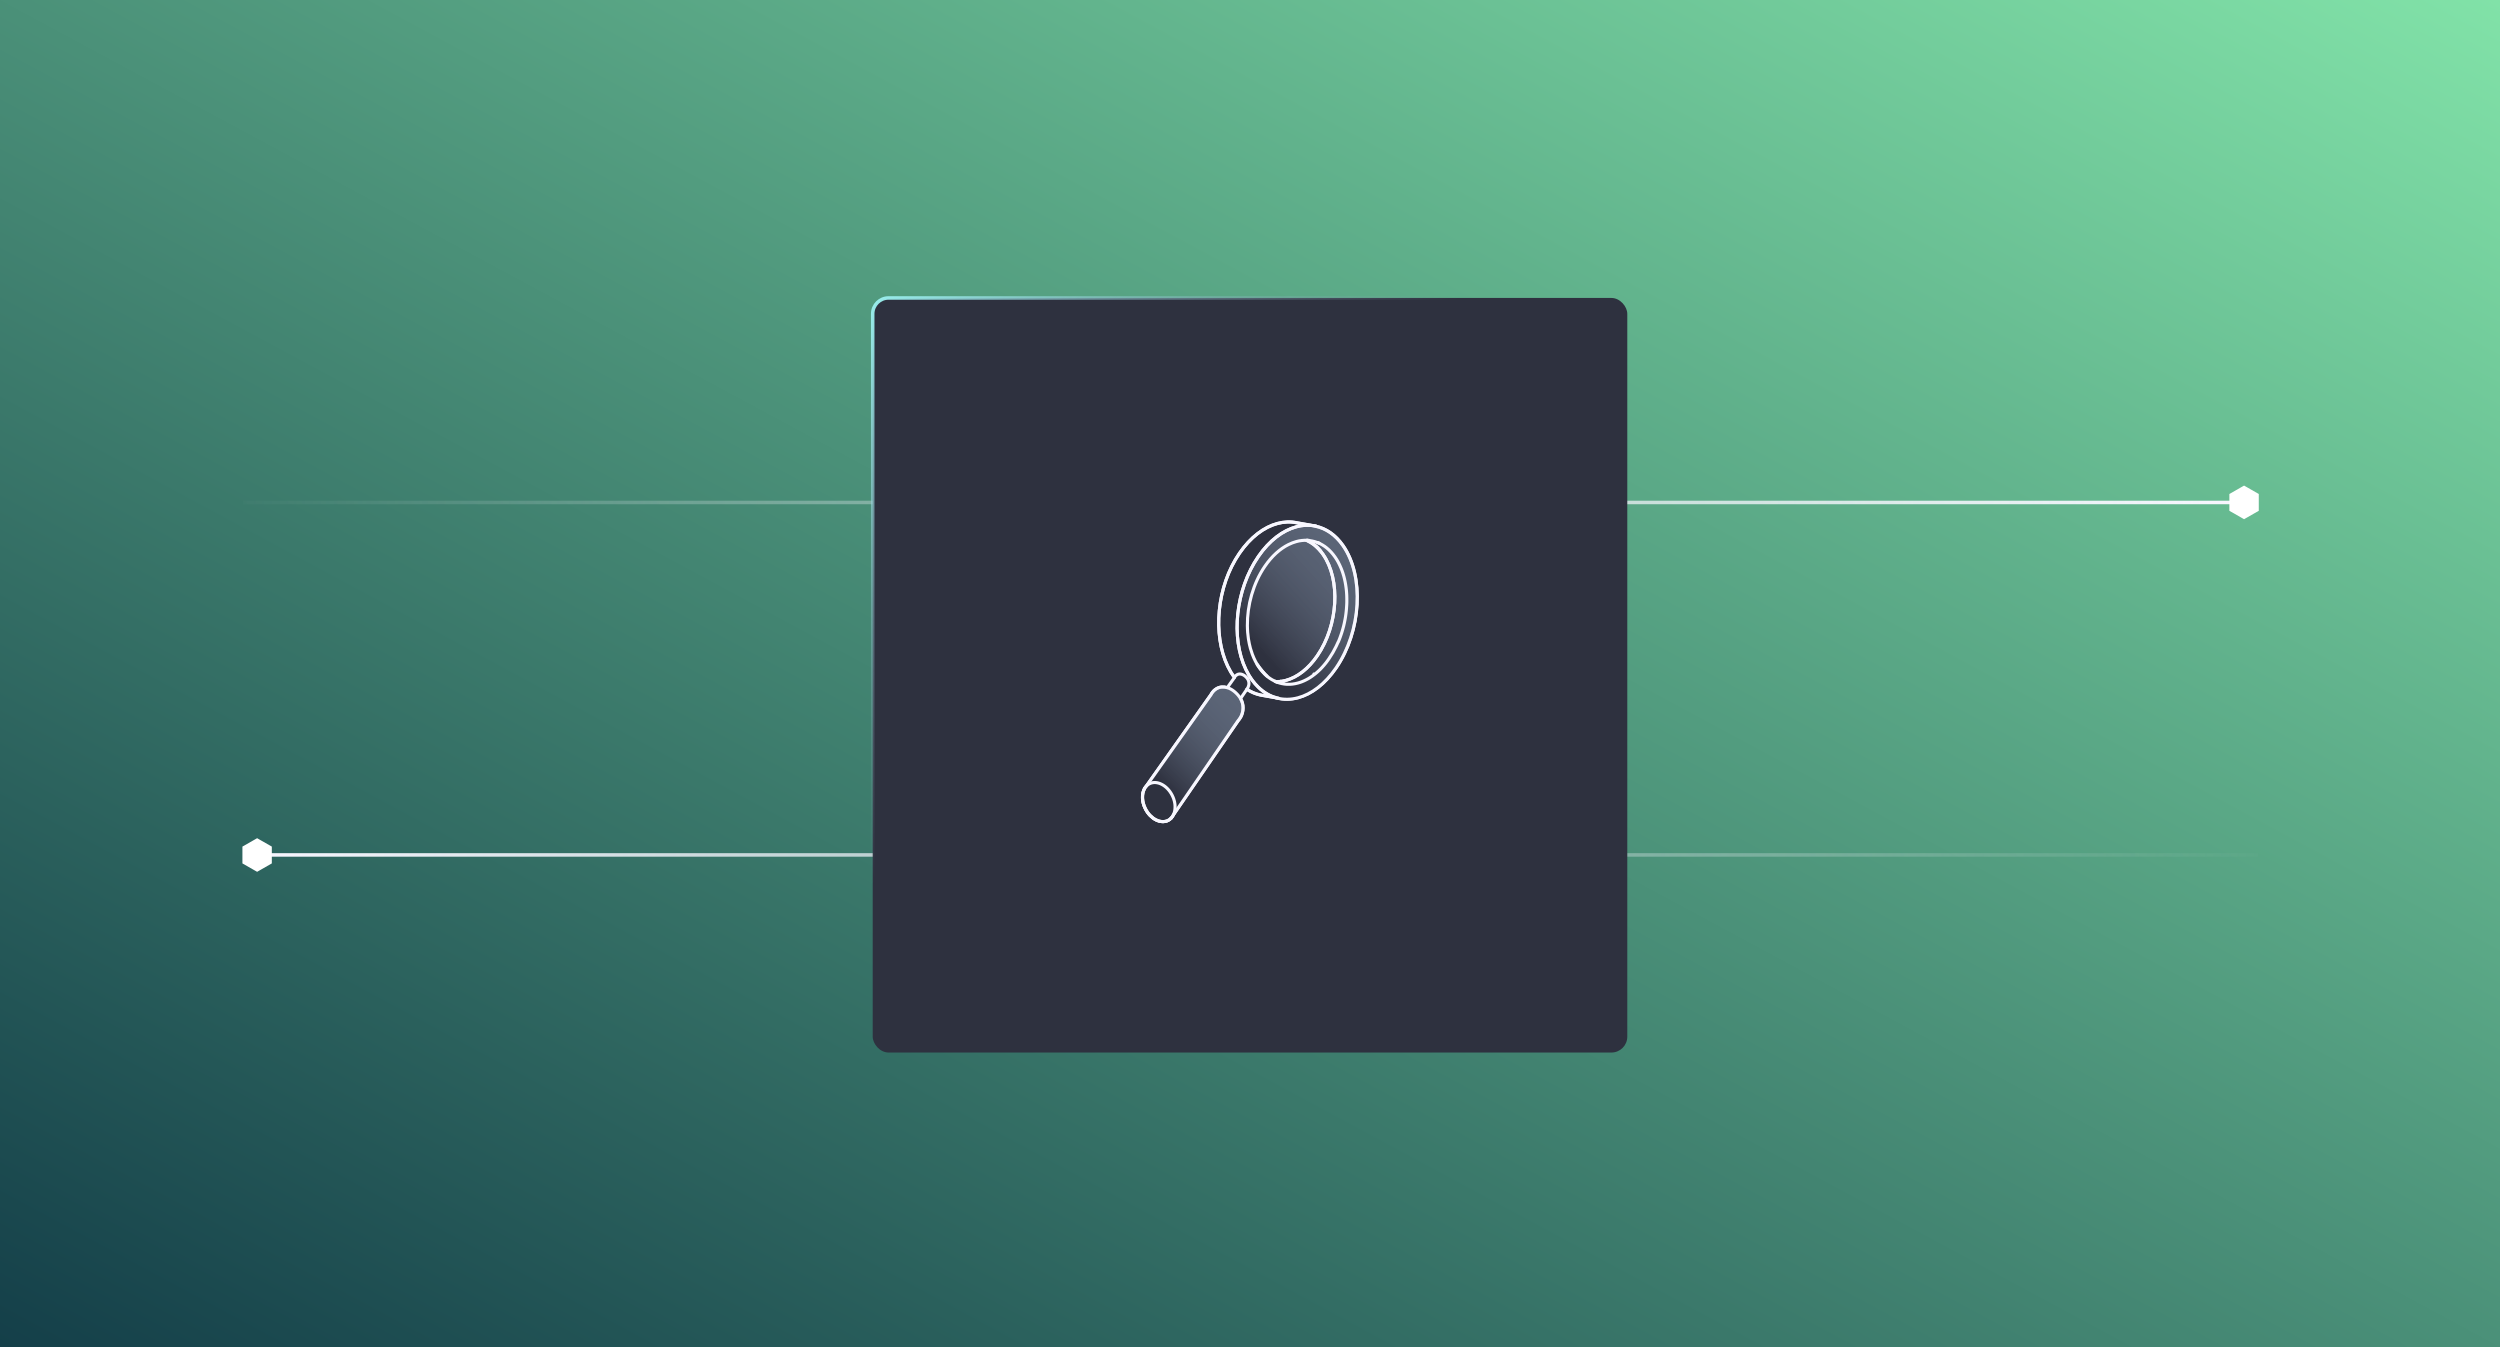 <svg width="709" height="382" viewBox="0 0 709 382" fill="none" xmlns="http://www.w3.org/2000/svg">
<rect x="0" y="0" width="709" height="382" fill="#808080" stroke="none"/>
<g clip-path="url(#clip0_1705_3661)">
<rect width="709" height="382" fill="white"/>
<rect width="709" height="382" fill="url(#paint0_linear_1705_3661)"/>
<path d="M69 142.5H636.5" stroke="url(#paint1_linear_1705_3661)"/>
<path d="M640.339 140.24L636.419 138L632.5 140.24V144.719L636.419 146.958L640.339 144.719V140.24Z" fill="white" stroke="white" stroke-width="0.5" stroke-miterlimit="10"/>
<path d="M640.339 242.458L72.839 242.458" stroke="url(#paint2_linear_1705_3661)"/>
<path d="M69 244.719L72.919 246.958L76.839 244.719L76.839 240.239L72.919 238L69 240.239L69 244.719Z" fill="white" stroke="white" stroke-width="0.5" stroke-miterlimit="10"/>
<rect x="247.5" y="84.5" width="214" height="214" rx="4.5" fill="#2E313F" stroke="url(#paint3_linear_1705_3661)"/>
<path d="M380.875 154.689C378.746 151.646 376.053 149.839 373.145 149.222H373.18C373.18 149.222 373.127 149.222 373.1 149.213H373.037C371.811 148.953 368.939 148.533 367.847 148.3C366.049 147.906 364.17 147.969 362.291 148.479C358.47 149.499 354.649 152.344 351.509 156.917C345.021 166.366 343.876 179.975 348.162 188.941C348.422 189.487 348.699 190.006 349.003 190.525C349.03 190.569 349.048 190.605 349.137 190.748C349.308 191.017 349.478 191.285 349.656 191.545C349.683 191.581 349.71 191.625 349.737 191.661C349.773 191.706 349.8 191.751 349.862 191.84C349.889 191.876 349.916 191.912 349.961 191.983C350.005 192.037 350.05 192.1 350.086 192.153L350.068 192.189L348.046 195.034C347.026 194.721 345.97 194.757 345.021 195.303C344.681 195.5 344.377 195.75 344.109 196.028L344.1 196.046C343.822 196.341 343.59 196.672 343.402 197.039L325.068 222.97C324.871 223.175 324.71 223.417 324.567 223.676L324.549 223.703L324.558 223.685C323.753 225.171 323.797 227.363 324.835 229.394C326.294 232.266 329.175 233.725 331.269 232.66C331.582 232.499 331.859 232.284 332.101 232.034L332.128 232.007C332.378 231.738 332.593 231.425 332.763 231.085L351.133 204.385C351.419 204.072 351.679 203.705 351.893 203.284L351.947 203.204C352.645 201.781 352.842 199.884 351.813 198.121L353.594 195.509L353.611 195.491C354.819 196.287 356.108 196.824 357.45 197.119C358.586 197.361 361.441 197.781 362.577 198.032C362.434 198.005 362.291 197.969 362.157 197.934C364.08 198.435 366.112 198.399 368.134 197.862C371.954 196.842 375.775 193.996 378.916 189.424C386.101 178.964 386.978 163.422 380.884 154.707L380.875 154.689Z" stroke="#F8F7FF" stroke-width="0.88" stroke-linejoin="round"/>
<path d="M373.145 149.222C372.949 149.178 372.752 149.142 372.555 149.115C372.51 149.115 372.474 149.106 372.43 149.097C372.251 149.07 372.081 149.052 371.902 149.034C371.866 149.034 371.83 149.034 371.794 149.026C371.597 149.008 371.392 148.999 371.195 148.99C371.15 148.99 371.105 148.99 371.052 148.99C370.873 148.99 370.685 148.99 370.506 148.99C370.479 148.99 370.452 148.99 370.416 148.99C370.21 148.99 370.005 149.008 369.808 149.026C369.754 149.026 369.709 149.034 369.665 149.043C369.468 149.061 369.28 149.088 369.083 149.115H369.029C368.824 149.151 368.618 149.196 368.412 149.231C368.358 149.24 368.314 149.249 368.26 149.267C368.054 149.312 367.839 149.357 367.634 149.419C363.813 150.439 359.992 153.285 356.851 157.857C350.364 167.306 349.022 180.889 353.308 189.854C353.568 190.4 353.845 190.919 354.149 191.438C354.176 191.483 354.203 191.519 354.283 191.662C354.453 191.93 354.623 192.199 354.802 192.458C354.829 192.494 354.856 192.539 354.883 192.575C354.919 192.619 354.945 192.664 355.008 192.754C355.035 192.789 355.062 192.825 355.107 192.897C355.634 193.613 356.189 194.257 356.771 194.829C356.959 195.017 357.156 195.196 357.352 195.366L357.397 195.411C357.585 195.572 357.773 195.724 357.97 195.876C357.997 195.894 358.024 195.912 358.041 195.939C358.229 196.082 358.426 196.216 358.614 196.351C358.641 196.368 358.668 196.386 358.704 196.413C358.9 196.539 359.088 196.664 359.285 196.78C359.312 196.798 359.348 196.816 359.375 196.834C359.572 196.95 359.777 197.057 359.974 197.156C360.001 197.165 360.028 197.183 360.055 197.192C360.261 197.29 360.475 197.389 360.681 197.478L360.735 197.496C360.958 197.585 361.182 197.666 361.406 197.746C361.63 197.827 361.862 197.89 362.086 197.952H362.131C364.054 198.462 366.086 198.435 368.108 197.89C371.928 196.87 375.749 194.024 378.89 189.452C386.075 178.992 386.952 163.449 380.858 154.734C378.729 151.692 376.036 149.885 373.127 149.267L373.145 149.222Z" fill="url(#paint4_linear_1705_3661)" stroke="#F8F7FF" stroke-width="0.88" stroke-linejoin="round"/>
<path d="M356.547 188.442C356.726 188.737 356.905 189.032 357.102 189.31C357.191 189.444 357.29 189.569 357.379 189.694C357.406 189.73 357.442 189.766 357.469 189.811C357.531 189.9 357.603 189.981 357.666 190.061C357.701 190.106 357.737 190.142 357.773 190.186C357.836 190.258 357.898 190.339 357.961 190.41C357.997 190.455 358.032 190.491 358.077 190.535C358.14 190.607 358.202 190.679 358.265 190.741C358.301 190.786 358.346 190.822 358.381 190.858C358.444 190.92 358.507 190.992 358.569 191.054C358.605 191.09 358.65 191.126 358.686 191.171C358.748 191.233 358.82 191.296 358.883 191.359C358.918 191.394 358.963 191.43 358.999 191.466C359.07 191.529 359.133 191.591 359.205 191.645C359.24 191.681 359.276 191.708 359.321 191.743C358.695 191.224 357.335 189.641 356.547 188.442Z" stroke="#F8F7FF" stroke-width="0.88" stroke-linejoin="round"/>
<path d="M375.239 157.213C375.015 156.891 374.782 156.596 374.541 156.31C374.219 155.916 373.879 155.549 373.53 155.218L373.476 155.164C373.315 155.012 373.163 154.878 372.993 154.735C372.93 154.681 372.867 154.636 372.805 154.592C372.68 154.493 372.554 154.386 372.429 154.296C371.883 153.912 371.311 153.572 370.72 153.303C370.657 153.276 370.604 153.249 370.541 153.223C370.613 153.223 370.675 153.223 370.747 153.231H370.693C369.7 153.187 368.68 153.303 367.669 153.58C366.908 153.786 366.157 154.073 365.405 154.448C363.025 155.638 360.716 157.688 358.739 160.569C355.392 165.436 353.701 171.646 353.755 177.426C353.755 177.749 353.764 178.071 353.782 178.384C353.8 178.706 353.818 179.019 353.835 179.332C353.889 179.959 353.952 180.585 354.05 181.193C354.193 182.115 354.381 183.01 354.614 183.869C354.775 184.442 354.954 185.005 355.16 185.551C355.419 186.249 355.714 186.911 356.046 187.555C356.207 187.86 356.368 188.155 356.547 188.45C357.334 189.649 358.694 191.233 359.32 191.761C359.392 191.823 359.455 191.877 359.526 191.931C359.562 191.958 359.598 191.985 359.634 192.02C359.705 192.074 359.786 192.137 359.857 192.19C359.893 192.217 359.929 192.244 359.965 192.262C360.045 192.316 360.126 192.369 360.197 192.423C360.233 192.441 360.26 192.468 360.296 192.486C360.376 192.539 360.466 192.593 360.546 192.647C360.573 192.665 360.609 192.682 360.636 192.7C360.725 192.754 360.815 192.808 360.904 192.852C360.931 192.87 360.958 192.879 360.985 192.897C361.074 192.951 361.173 192.996 361.262 193.04C361.289 193.049 361.307 193.067 361.334 193.076C361.405 193.112 361.477 193.139 361.54 193.175L361.575 193.192C361.701 193.246 361.826 193.3 361.951 193.354H361.96C361.915 193.336 361.862 193.318 361.817 193.3C362.023 193.3 362.228 193.3 362.434 193.291C362.506 193.291 362.586 193.291 362.658 193.282C362.792 193.282 362.926 193.264 363.052 193.246C363.141 193.237 363.231 193.228 363.32 193.219C363.508 193.192 363.687 193.166 363.875 193.13C364.134 193.076 364.403 193.022 364.662 192.951C366.282 192.521 367.901 191.689 369.44 190.472C370.917 189.318 372.322 187.806 373.583 185.963C379.534 177.301 380.258 164.434 375.212 157.213H375.239Z" stroke="#F8F7FF" stroke-width="0.88" stroke-linejoin="round"/>
<path d="M370.738 153.222C370.818 153.222 370.898 153.24 370.987 153.24C371.068 153.24 371.148 153.249 371.237 153.258C371.076 153.24 370.916 153.222 370.756 153.213L370.738 153.222Z" stroke="#F8F7FF" stroke-width="0.88" stroke-linejoin="round"/>
<path d="M361.978 193.353H361.969M361.969 193.353C361.844 193.3 361.719 193.246 361.594 193.192L361.647 193.219L361.701 193.246C361.808 193.291 361.916 193.335 362.023 193.38L362.059 193.398C362.175 193.443 362.291 193.487 362.408 193.532H362.417H362.444C362.282 193.478 362.13 193.416 361.969 193.353Z" stroke="#F8F7FF" stroke-width="0.88" stroke-linejoin="round"/>
<path d="M362.675 193.272C362.604 193.272 362.524 193.281 362.453 193.281C362.524 193.281 362.604 193.281 362.675 193.272Z" stroke="#F8F7FF" stroke-width="0.88" stroke-linejoin="round"/>
<path d="M372.993 154.735C373.153 154.868 373.314 155.011 373.474 155.162C373.314 155.02 373.162 154.868 372.993 154.735Z" stroke="#F8F7FF" stroke-width="0.88" stroke-linejoin="round"/>
<path d="M363.337 193.21C363.248 193.219 363.159 193.228 363.07 193.237" stroke="#F8F7FF" stroke-width="0.88" stroke-linejoin="round"/>
<path d="M373.521 155.208C373.87 155.539 374.21 155.906 374.532 156.291C374.21 155.897 373.87 155.539 373.521 155.208Z" stroke="#F8F7FF" stroke-width="0.88" stroke-linejoin="round"/>
<path d="M373.047 149.196H373.11" stroke="#F8F7FF" stroke-width="0.88" stroke-linejoin="round"/>
<path d="M373.681 153.857C373.681 153.857 373.726 153.875 373.753 153.884C373.886 153.938 374.011 153.991 374.144 154.053C373.993 153.982 373.851 153.92 373.699 153.866L373.681 153.857Z" stroke="#F8F7FF" stroke-width="0.88" stroke-linejoin="round"/>
<path d="M379.516 182.115C379.597 181.928 379.677 181.74 379.749 181.552C379.794 181.435 379.838 181.31 379.892 181.194C379.964 181.015 380.026 180.845 380.089 180.666C380.134 180.541 380.178 180.415 380.223 180.29C380.286 180.12 380.348 179.941 380.402 179.771C380.447 179.646 380.483 179.521 380.527 179.395C380.581 179.216 380.635 179.037 380.688 178.858C380.724 178.733 380.76 178.617 380.796 178.492C380.849 178.295 380.903 178.098 380.957 177.901C380.984 177.794 381.019 177.686 381.046 177.579C381.118 177.302 381.18 177.015 381.243 176.738C381.252 176.693 381.261 176.648 381.27 176.604C381.333 176.326 381.386 176.04 381.44 175.754C381.458 175.646 381.476 175.53 381.503 175.422C381.538 175.226 381.574 175.029 381.601 174.832C381.619 174.707 381.637 174.581 381.655 174.456C381.682 174.277 381.708 174.089 381.726 173.91C381.744 173.776 381.762 173.651 381.771 173.517C381.789 173.338 381.807 173.159 381.825 172.98C381.834 172.846 381.852 172.72 381.861 172.586C381.878 172.407 381.887 172.219 381.896 172.04C381.896 171.915 381.914 171.79 381.923 171.664C381.932 171.468 381.941 171.271 381.95 171.074C381.95 170.966 381.95 170.859 381.959 170.743C381.959 170.465 381.959 170.188 381.959 169.911C381.959 169.857 381.959 169.812 381.959 169.758C381.959 169.481 381.95 169.204 381.941 168.935C381.941 168.828 381.932 168.721 381.923 168.613C381.914 168.425 381.905 168.228 381.887 168.041C381.887 167.924 381.869 167.799 381.861 167.683C381.843 167.504 381.825 167.334 381.807 167.155C381.798 167.029 381.78 166.904 381.762 166.788C381.744 166.618 381.717 166.448 381.691 166.278C381.673 166.153 381.655 166.036 381.637 165.911C381.61 165.741 381.583 165.571 381.547 165.401C381.529 165.285 381.503 165.168 381.485 165.052C381.449 164.873 381.413 164.685 381.368 164.506C381.35 164.408 381.324 164.309 381.306 164.211C381.243 163.951 381.18 163.692 381.109 163.432C381.109 163.406 381.091 163.379 381.082 163.352C381.01 163.092 380.939 162.842 380.858 162.591C380.832 162.502 380.796 162.412 380.769 162.323C380.715 162.153 380.653 161.983 380.59 161.813C380.554 161.714 380.509 161.607 380.474 161.509C380.411 161.356 380.357 161.195 380.286 161.043C380.241 160.936 380.196 160.838 380.151 160.739C380.089 160.587 380.017 160.444 379.955 160.301C379.91 160.202 379.856 160.104 379.811 160.005C379.74 159.862 379.659 159.71 379.588 159.567C379.543 159.477 379.489 159.379 379.445 159.29C379.355 159.137 379.266 158.985 379.176 158.833C379.131 158.762 379.087 158.681 379.042 158.61C378.908 158.386 378.765 158.171 378.612 157.956C378.451 157.733 378.29 157.509 378.12 157.303C378.085 157.258 378.049 157.214 378.022 157.178C377.861 156.972 377.691 156.784 377.521 156.596C377.494 156.56 377.458 156.534 377.431 156.498C377.27 156.328 377.109 156.158 376.939 155.997L376.877 155.934C376.698 155.764 376.519 155.612 376.331 155.46C376.295 155.424 376.25 155.397 376.214 155.361C376.027 155.209 375.839 155.066 375.651 154.932L375.588 154.896C375.409 154.771 375.221 154.655 375.042 154.547C375.006 154.529 374.971 154.502 374.935 154.485C374.738 154.368 374.541 154.27 374.344 154.171C374.3 154.153 374.264 154.136 374.219 154.118C374.192 154.1 374.156 154.091 374.13 154.082C374.004 154.019 373.87 153.966 373.736 153.912C373.7 153.894 373.664 153.876 373.62 153.867H373.584C373.378 153.778 373.163 153.706 372.957 153.643C372.913 153.626 372.868 153.617 372.823 153.599C372.295 153.447 371.758 153.348 371.213 153.294C371.132 153.294 371.052 153.277 370.962 153.277C370.882 153.277 370.792 153.268 370.712 153.259C370.64 153.259 370.577 153.25 370.506 153.25C370.568 153.277 370.622 153.303 370.685 153.33C371.409 153.661 372.107 154.091 372.778 154.619C372.841 154.672 372.904 154.717 372.966 154.762C373.127 154.896 373.288 155.039 373.45 155.191L373.503 155.245C373.852 155.576 374.192 155.943 374.514 156.328C374.756 156.623 374.989 156.918 375.212 157.24C380.259 164.452 379.525 177.328 373.584 185.99C372.313 187.842 370.908 189.345 369.441 190.5C367.893 191.716 366.273 192.54 364.663 192.978C364.403 193.05 364.135 193.103 363.875 193.157C363.687 193.193 363.509 193.22 363.321 193.247C363.231 193.255 363.142 193.264 363.052 193.273C362.918 193.291 362.784 193.3 362.658 193.309C362.587 193.309 362.506 193.318 362.435 193.318C362.229 193.318 362.023 193.336 361.817 193.327C361.862 193.345 361.916 193.363 361.961 193.381C362.113 193.443 362.274 193.506 362.435 193.56C362.793 193.685 363.151 193.792 363.517 193.864C363.571 193.873 363.616 193.882 363.67 193.891C363.84 193.927 364.019 193.953 364.189 193.98C364.26 193.989 364.332 193.998 364.403 194.007C364.573 194.025 364.734 194.043 364.904 194.052C364.967 194.052 365.03 194.052 365.083 194.061C365.307 194.061 365.531 194.07 365.763 194.061C365.799 194.061 365.835 194.061 365.871 194.061C366.059 194.061 366.256 194.034 366.452 194.016C366.524 194.016 366.596 193.998 366.667 193.989C366.837 193.971 366.998 193.944 367.168 193.909C367.24 193.9 367.311 193.882 367.374 193.873C367.607 193.828 367.83 193.774 368.063 193.712C368.26 193.658 368.466 193.596 368.662 193.533C368.725 193.506 368.788 193.488 368.859 193.461H368.886C369.011 193.408 369.137 193.363 369.262 193.318C369.334 193.291 369.414 193.255 369.486 193.22H369.495C369.611 193.166 369.736 193.121 369.853 193.068C369.933 193.032 370.014 192.987 370.094 192.951C370.21 192.898 370.327 192.844 370.443 192.781C370.524 192.737 370.613 192.692 370.694 192.647C370.81 192.584 370.917 192.522 371.034 192.459C371.034 192.459 371.087 192.423 371.114 192.414C371.177 192.379 371.23 192.343 371.293 192.307C371.401 192.244 371.517 192.173 371.624 192.101C371.624 192.101 371.705 192.048 371.741 192.021C371.785 191.985 371.839 191.958 371.884 191.922C371.991 191.851 372.098 191.779 372.206 191.699C372.259 191.654 372.322 191.618 372.376 191.573C372.403 191.546 372.438 191.529 372.465 191.502C372.573 191.421 372.671 191.35 372.778 191.269C372.877 191.197 372.975 191.117 373.074 191.036C373.163 190.965 373.253 190.893 373.333 190.822C373.432 190.741 373.53 190.652 373.629 190.562C373.709 190.491 373.799 190.41 373.879 190.339C373.977 190.249 374.076 190.151 374.174 190.061C374.255 189.981 374.335 189.9 374.425 189.82L374.47 189.775C374.55 189.694 374.631 189.605 374.72 189.515V189.497C374.81 189.417 374.881 189.345 374.953 189.265C375.051 189.157 375.15 189.05 375.239 188.934L375.257 188.916C375.329 188.835 375.4 188.755 375.472 188.674C375.57 188.558 375.669 188.433 375.767 188.316L375.803 188.272C375.865 188.2 375.919 188.128 375.982 188.057C376.089 187.923 376.188 187.779 376.295 187.645L376.331 187.592C376.375 187.529 376.429 187.466 376.474 187.404C376.635 187.18 376.796 186.947 376.957 186.715C377.7 185.632 378.362 184.487 378.944 183.288L378.97 183.225C379.096 182.965 379.221 182.697 379.337 182.438C379.382 182.339 379.427 182.232 379.471 182.133L379.516 182.115ZM372.662 191.153H372.626C372.626 191.153 372.68 191.153 372.707 191.153H372.662Z" stroke="#F8F7FF" stroke-width="0.88" stroke-linejoin="round"/>
<path d="M351.814 198.113C351.769 198.033 351.716 197.952 351.662 197.872C351.599 197.773 351.537 197.684 351.465 197.585C351.358 197.442 351.241 197.29 351.125 197.156L351.098 197.12C350.991 196.986 350.874 196.861 350.749 196.744L350.713 196.709C350.597 196.592 350.472 196.467 350.347 196.36L350.32 196.333C350.185 196.216 350.051 196.1 349.908 195.993C349.765 195.885 349.613 195.778 349.47 195.68C349.326 195.581 349.174 195.492 349.022 195.411H349.004C348.852 195.322 348.709 195.25 348.557 195.187H348.539C348.387 195.116 348.226 195.053 348.074 195.008C347.054 194.695 345.998 194.731 345.049 195.277C344.709 195.474 344.405 195.724 344.137 196.002L344.128 196.02C343.85 196.315 343.618 196.646 343.43 197.013L325.069 222.97C324.872 223.176 324.711 223.418 324.568 223.677V223.686C323.763 225.172 323.807 227.364 324.845 229.395C326.304 232.267 329.185 233.726 331.279 232.661C331.592 232.5 331.869 232.285 332.111 232.035L332.138 232.008C332.388 231.739 332.603 231.426 332.773 231.086L351.143 204.386C351.429 204.073 351.689 203.706 351.903 203.285L351.957 203.205C352.655 201.782 352.852 199.885 351.823 198.122L351.814 198.113Z" fill="url(#paint5_linear_1705_3661)" stroke="#F8F7FF" stroke-width="0.88" stroke-linejoin="round"/>
<path d="M332.781 231.068C332.826 230.97 332.871 230.862 332.916 230.755C332.933 230.701 332.96 230.648 332.978 230.585C333.005 230.513 333.032 230.433 333.05 230.352C333.068 230.299 333.086 230.245 333.095 230.191C333.121 230.075 333.148 229.95 333.166 229.825C333.175 229.771 333.184 229.708 333.193 229.654C333.202 229.565 333.22 229.476 333.22 229.386C333.22 229.332 333.229 229.279 333.238 229.225C333.238 229.091 333.247 228.957 333.247 228.813C333.247 228.76 333.247 228.715 333.247 228.661C333.247 228.554 333.238 228.447 333.229 228.339C333.229 228.285 333.229 228.241 333.22 228.187C333.202 228.035 333.184 227.892 333.157 227.74C333.157 227.704 333.139 227.668 333.139 227.632C333.112 227.507 333.086 227.382 333.059 227.256C333.05 227.212 333.041 227.167 333.023 227.113C332.978 226.952 332.933 226.8 332.88 226.639L332.862 226.576C332.817 226.433 332.755 226.29 332.701 226.147C332.683 226.102 332.665 226.057 332.647 226.022C332.576 225.861 332.504 225.7 332.423 225.538C330.965 222.666 328.084 221.208 325.99 222.273C325.883 222.326 325.775 222.398 325.677 222.46C325.632 222.487 325.587 222.523 325.552 222.55C325.507 222.586 325.462 222.621 325.417 222.657C325.301 222.756 325.194 222.854 325.086 222.97C324.889 223.185 324.728 223.418 324.585 223.677V223.686C323.78 225.172 323.825 227.364 324.863 229.395C326.321 232.267 329.202 233.726 331.296 232.661C331.609 232.5 331.887 232.285 332.128 232.035L332.155 232.008C332.406 231.739 332.62 231.426 332.79 231.086V231.077L332.781 231.068Z" stroke="#F8F7FF" stroke-width="0.88" stroke-linejoin="round"/>
<path d="M361.415 197.71C361.191 197.639 360.967 197.549 360.744 197.46L360.69 197.442C360.475 197.352 360.269 197.263 360.063 197.155C360.037 197.146 360.01 197.129 359.983 197.12C359.777 197.021 359.58 196.914 359.383 196.797C359.357 196.78 359.321 196.762 359.294 196.744C359.097 196.627 358.9 196.511 358.712 196.377C358.686 196.359 358.659 196.341 358.623 196.314C358.426 196.18 358.238 196.046 358.05 195.903C358.023 195.885 357.997 195.867 357.979 195.84C357.782 195.688 357.594 195.536 357.406 195.375L357.361 195.33C357.164 195.16 356.968 194.981 356.78 194.793C356.198 194.22 355.634 193.576 355.115 192.86C355.071 192.798 355.044 192.753 355.017 192.717C354.954 192.628 354.918 192.583 354.892 192.538C354.865 192.502 354.838 192.458 354.811 192.422C354.632 192.162 354.462 191.903 354.292 191.626C354.203 191.482 354.176 191.438 354.158 191.402C353.854 190.883 353.576 190.364 353.317 189.818C349.031 180.852 350.382 167.261 356.86 157.821C360.001 153.248 363.831 150.403 367.642 149.383C367.848 149.329 368.063 149.276 368.269 149.231C368.322 149.222 368.367 149.213 368.421 149.195C368.627 149.15 368.832 149.114 369.038 149.079H369.092C369.289 149.043 369.477 149.016 369.673 148.998C369.718 148.998 369.772 148.989 369.817 148.98C370.022 148.962 370.228 148.953 370.425 148.944C370.452 148.944 370.479 148.944 370.515 148.944C370.693 148.944 370.881 148.944 371.06 148.944C371.105 148.944 371.159 148.944 371.204 148.944C371.409 148.944 371.606 148.962 371.803 148.98C371.839 148.98 371.875 148.98 371.91 148.989C372.089 149.007 372.259 149.025 372.438 149.052C372.483 149.052 372.528 149.061 372.564 149.07C372.76 149.097 372.957 149.141 373.154 149.177H373.19C373.19 149.177 373.136 149.177 373.109 149.168H373.047C371.821 148.909 368.949 148.488 367.857 148.255C366.059 147.862 364.179 147.924 362.3 148.434C358.48 149.454 354.659 152.3 351.518 156.872C345.031 166.321 343.886 179.931 348.172 188.897C348.431 189.442 348.709 189.961 349.013 190.48C349.04 190.525 349.058 190.561 349.147 190.704C349.317 190.972 349.487 191.241 349.666 191.5C349.693 191.536 349.72 191.581 349.747 191.617C349.782 191.661 349.809 191.706 349.872 191.796C349.899 191.831 349.926 191.867 349.97 191.939C350.015 191.992 350.06 192.055 350.096 192.109C350.14 192.028 350.185 191.957 350.23 191.894C350.284 191.822 350.337 191.76 350.391 191.697V191.688C350.516 191.563 350.65 191.447 350.802 191.357C351.769 190.793 352.986 191.411 353.719 192.395C354.355 193.254 354.283 194.229 353.934 194.936L353.907 194.99C353.863 195.079 353.809 195.16 353.755 195.241C353.702 195.321 353.648 195.393 353.585 195.455C354.793 196.252 356.082 196.788 357.424 197.084C358.56 197.325 361.415 197.746 362.551 197.996C362.408 197.97 362.265 197.934 362.13 197.898H362.086C361.853 197.826 361.629 197.755 361.406 197.683L361.415 197.71Z" stroke="#F8F7FF" stroke-width="0.88" stroke-linejoin="round"/>
<path d="M324.575 223.677L324.558 223.702L324.567 223.686L324.575 223.677Z" stroke="#F8F7FF" stroke-width="0.88" stroke-linejoin="round"/>
<path d="M332.111 232.032H332.119L332.136 232.007L332.111 232.032Z" stroke="#F8F7FF" stroke-width="0.88" stroke-linejoin="round"/>
</g>
<defs>
<linearGradient id="paint0_linear_1705_3661" x1="0" y1="382" x2="319.023" y2="-210.114" gradientUnits="userSpaceOnUse">
<stop stop-color="#143F49"/>
<stop offset="1" stop-color="#81E2A8"/>
</linearGradient>
<linearGradient id="paint1_linear_1705_3661" x1="-4.5" y1="143.5" x2="636.5" y2="143.5" gradientUnits="userSpaceOnUse">
<stop offset="0.1" stop-color="#F8F7FF" stop-opacity="0"/>
<stop offset="1" stop-color="#F8F7FF"/>
</linearGradient>
<linearGradient id="paint2_linear_1705_3661" x1="713.839" y1="241.458" x2="72.838" y2="241.458" gradientUnits="userSpaceOnUse">
<stop offset="0.1" stop-color="#F8F7FF" stop-opacity="0"/>
<stop offset="1" stop-color="#F8F7FF"/>
</linearGradient>
<linearGradient id="paint3_linear_1705_3661" x1="247" y1="84" x2="462" y2="299" gradientUnits="userSpaceOnUse">
<stop stop-color="#99EFED"/>
<stop offset="0.389" stop-color="#8999AF" stop-opacity="0"/>
</linearGradient>
<linearGradient id="paint4_linear_1705_3661" x1="350.846" y1="192.345" x2="388.075" y2="158.445" gradientUnits="userSpaceOnUse">
<stop offset="0.2" stop-color="#2E313F"/>
<stop offset="1" stop-color="#8999AF" stop-opacity="0.5"/>
</linearGradient>
<linearGradient id="paint5_linear_1705_3661" x1="324.021" y1="228.384" x2="352.974" y2="199.884" gradientUnits="userSpaceOnUse">
<stop offset="0.2" stop-color="#2E313F"/>
<stop offset="1" stop-color="#8999AF" stop-opacity="0.5"/>
</linearGradient>
<clipPath id="clip0_1705_3661">
<rect width="709" height="382" fill="white"/>
</clipPath>
</defs>
</svg>
